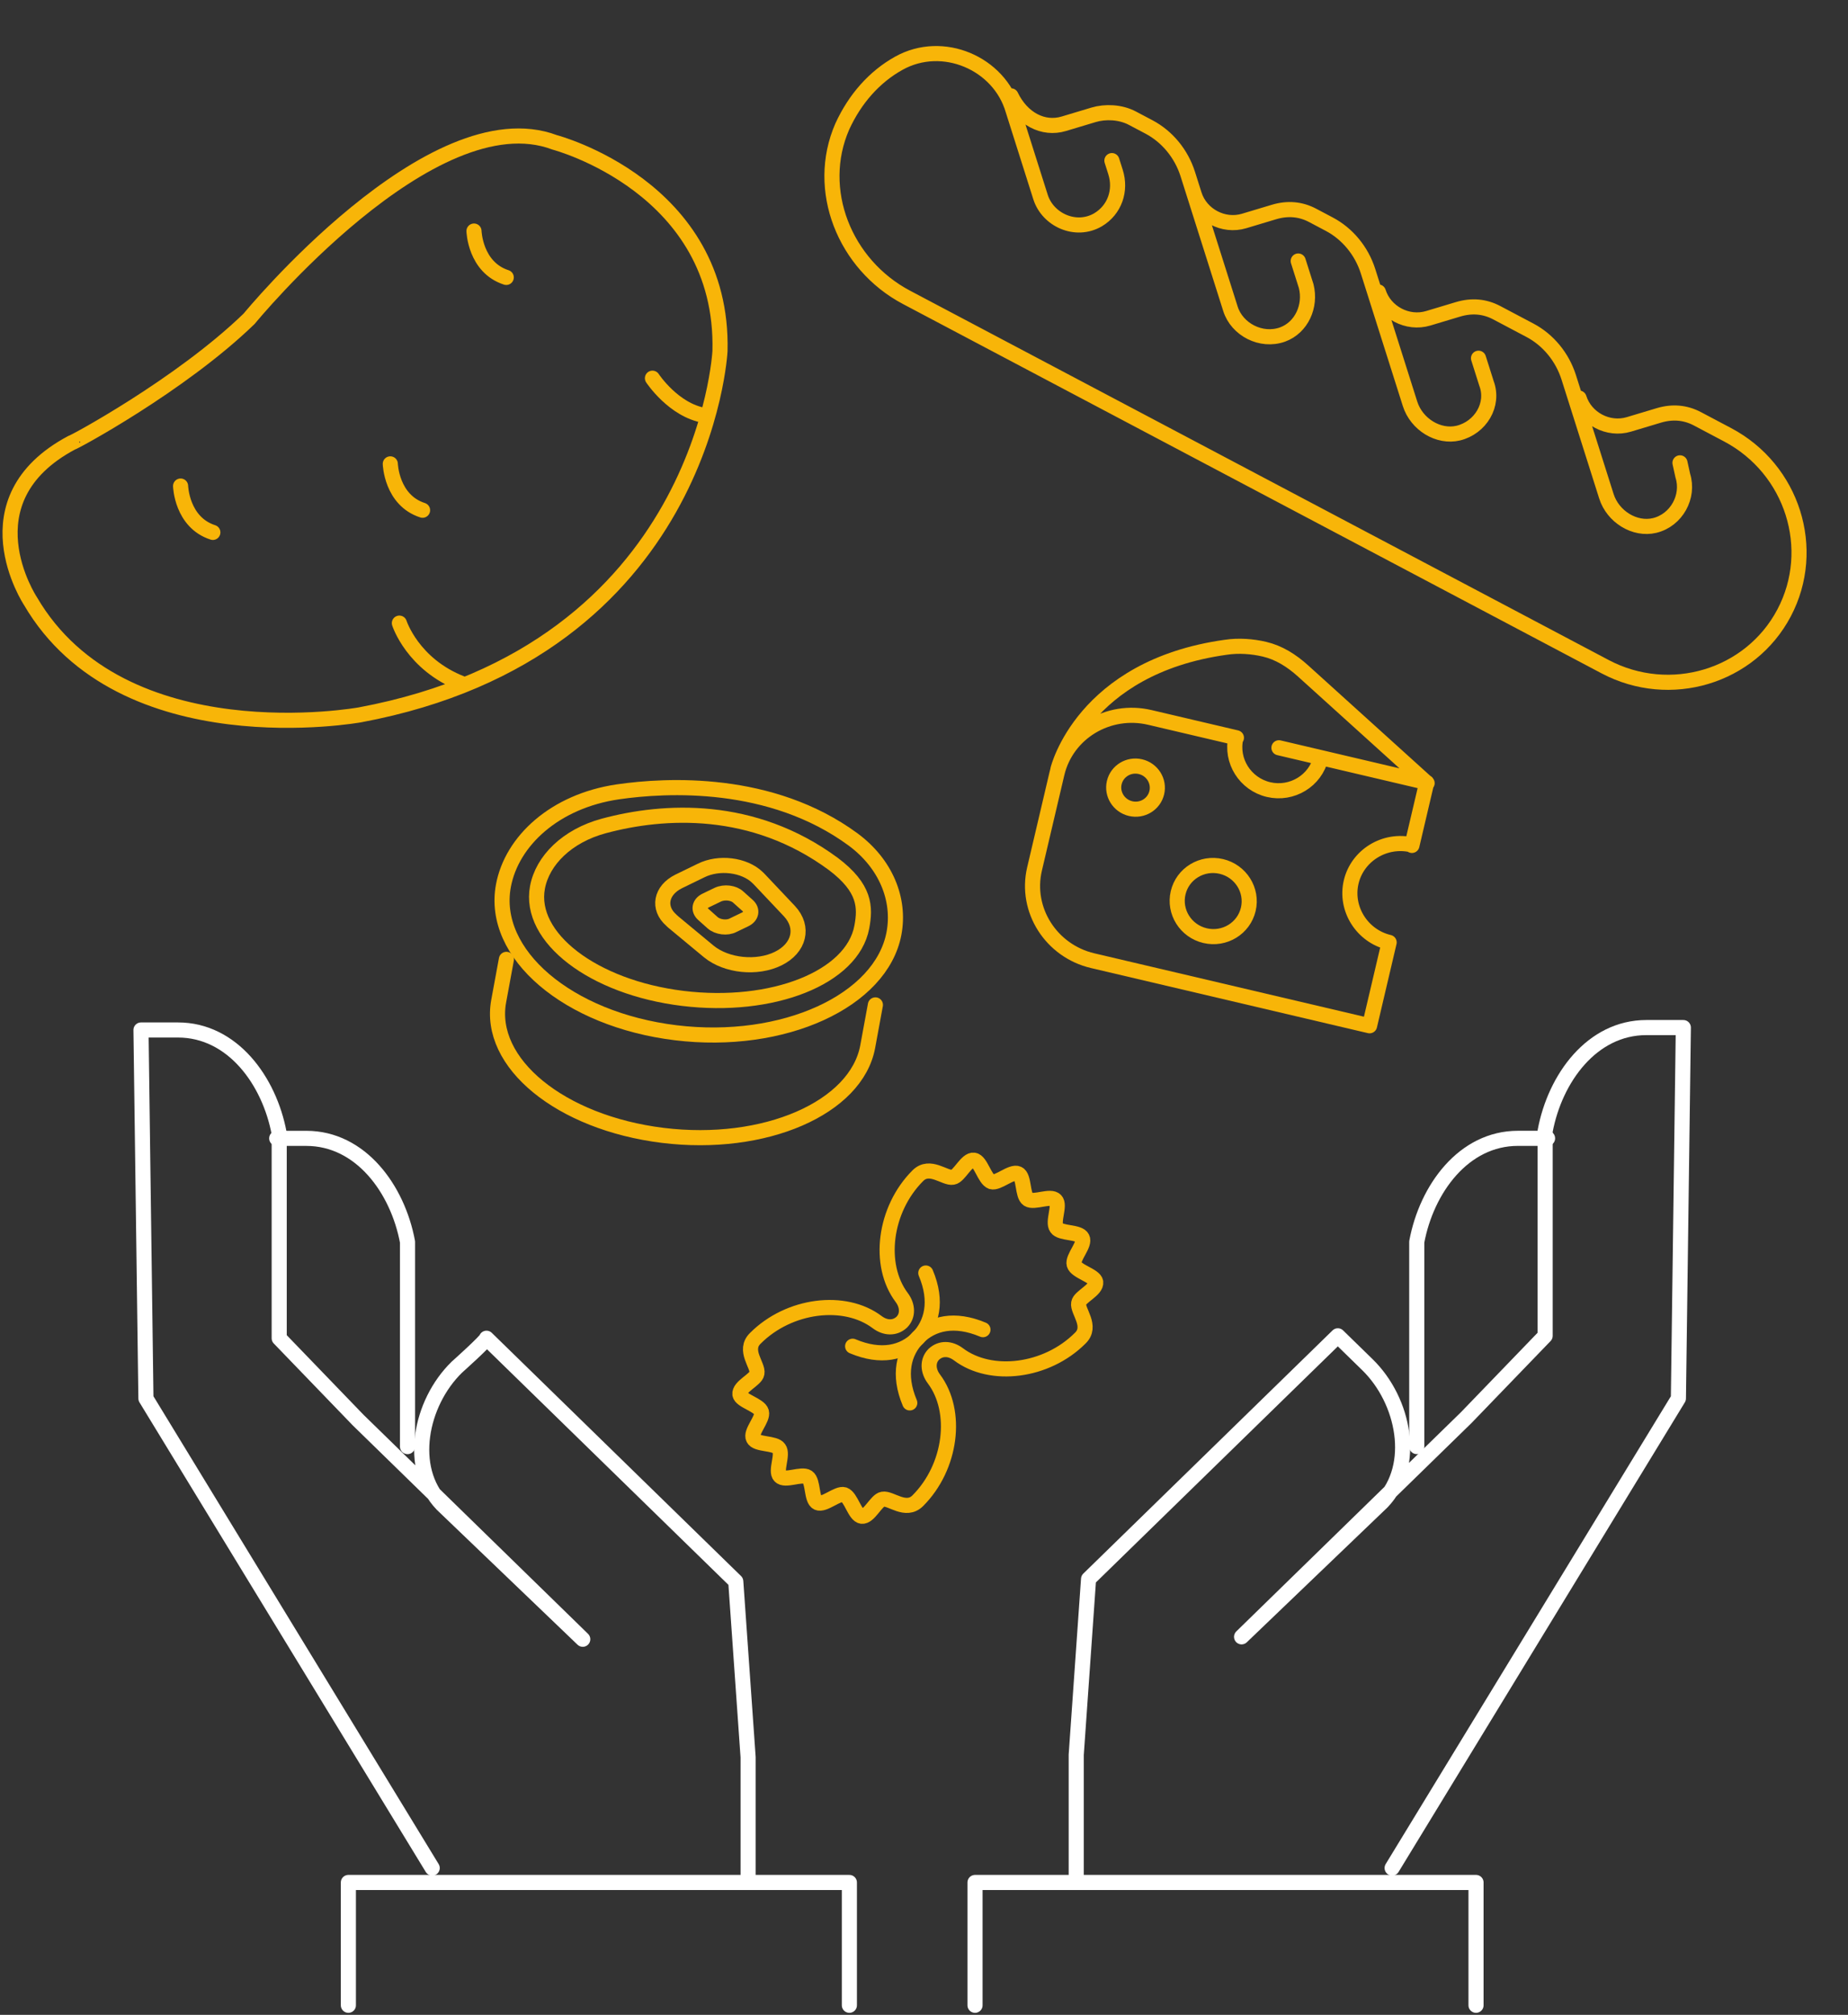 <svg width="367" height="400" viewBox="0 0 367 400" fill="none" xmlns="http://www.w3.org/2000/svg">
<rect x="0" y="0" width="367" height="400" fill="#333333" stroke="none"/>
<path d="M80.93 287.188V246.551C78.969 236.034 71.618 225.994 60.835 225.994H54.954" stroke="white" stroke-width="3" stroke-miterlimit="10" stroke-linecap="round" stroke-linejoin="round"/>
<path d="M85.834 370.851L28.98 277.626L28 204.48C28.49 204.48 28.49 204.48 28.98 204.48H35.352C46.134 204.48 53.486 214.52 55.447 225.038V265.674L71.13 281.929L115.731 325.434L87.794 298.661C80.933 291.49 83.383 278.582 90.735 271.411C90.735 271.411 96.616 266.152 96.616 265.674L146.118 313.96L148.569 348.859V373.719" stroke="white" stroke-width="3" stroke-miterlimit="10" stroke-linecap="round" stroke-linejoin="round"/>
<path d="M168.679 398.101V373.719H69.185V398.101" stroke="white" stroke-width="3" stroke-miterlimit="10" stroke-linecap="round" stroke-linejoin="round"/>
<path d="M281.358 287.182V246.546C283.319 236.028 290.67 225.988 301.453 225.988H307.334" stroke="white" stroke-width="3" stroke-miterlimit="10" stroke-linecap="round" stroke-linejoin="round"/>
<path d="M276.466 370.849L333.319 277.624L334.3 204C333.809 204 333.809 204 333.319 204H326.948C316.165 204 308.813 214.04 306.853 224.557V265.194L291.169 281.448L246.569 324.953L274.505 298.181C281.367 291.01 278.916 278.102 271.564 270.931L265.683 265.194L216.181 313.48L213.731 348.379V373.239" stroke="white" stroke-width="3" stroke-miterlimit="10" stroke-linecap="round" stroke-linejoin="round"/>
<path d="M193.633 398.101V373.719H293.127V398.101" stroke="white" stroke-width="3" stroke-miterlimit="10" stroke-linecap="round" stroke-linejoin="round"/>
<path d="M185.455 268.856C184.161 270.15 184.26 272.142 185.455 273.735C190.332 280.206 188.938 291.258 182.27 297.929C179.881 300.318 176.895 297.331 175.303 297.63C174.009 297.829 172.616 301.214 171.123 301.015C169.73 300.816 169.033 297.232 167.64 296.734C166.346 296.336 163.659 298.924 162.365 298.327C161.071 297.73 161.568 294.046 160.374 293.249C159.18 292.453 155.895 294.145 154.9 293.05C153.905 292.054 155.597 288.769 154.701 287.574C153.905 286.379 150.222 286.877 149.625 285.583C148.929 284.288 151.616 281.7 151.218 280.306C150.82 278.912 147.137 278.115 146.938 276.821C146.739 275.228 150.123 273.934 150.322 272.639C150.621 271.046 147.535 268.06 150.023 265.67C156.692 258.999 167.739 257.605 174.208 262.484C175.801 263.679 177.692 263.778 179.085 262.484C180.379 261.19 180.279 259.198 179.085 257.605C174.208 251.134 175.602 240.082 182.27 233.411C184.659 231.022 187.644 234.009 189.237 233.71C190.531 233.511 191.924 230.126 193.417 230.325C194.81 230.524 195.507 234.108 196.9 234.606C198.194 235.004 200.881 232.416 202.175 233.013C203.469 233.61 202.971 237.294 204.166 238.091C205.36 238.887 208.644 237.195 209.64 238.29C210.635 239.286 208.943 242.571 209.839 243.766C210.635 244.961 214.317 244.463 214.914 245.757C215.611 247.052 212.924 249.64 213.322 251.034C213.72 252.428 217.403 253.225 217.602 254.519C217.801 256.112 214.417 257.406 214.218 258.701C213.919 260.294 217.005 263.28 214.516 265.67C207.848 272.341 196.801 273.735 190.332 268.856C188.739 267.661 186.848 267.562 185.455 268.856Z" stroke="#F8B508" stroke-width="3" stroke-miterlimit="10" stroke-linecap="round" stroke-linejoin="round"/>
<path d="M183.858 252.727C186.246 258.402 185.052 262.783 182.265 265.67C179.379 268.557 175 269.652 169.327 267.263" stroke="#F8B508" stroke-width="3" stroke-miterlimit="10" stroke-linecap="round" stroke-linejoin="round"/>
<path d="M180.677 278.514C178.288 272.838 179.482 268.458 182.269 265.57C185.155 262.683 189.535 261.588 195.208 263.977" stroke="#F8B508" stroke-width="3" stroke-miterlimit="10" stroke-linecap="round" stroke-linejoin="round"/>
<path d="M169.427 166.663C175.936 171.476 178.794 178.567 177.54 185.286C175.031 198.725 155.568 207.633 134.191 205.028C112.814 202.422 97.444 189.398 99.976 175.833C101.633 166.958 110.157 159.05 122.688 157.206C132.389 155.795 153.143 154.694 169.427 166.663Z" stroke="#F8B508" stroke-width="3" stroke-miterlimit="10" stroke-linecap="round" stroke-linejoin="round"/>
<path d="M100.566 190.457L99.038 198.742C96.771 211.039 111.333 222.898 131.598 225.399C151.862 227.899 170.076 219.952 172.32 207.784L173.847 199.499" stroke="#F8B508" stroke-width="3" stroke-miterlimit="10" stroke-linecap="round" stroke-linejoin="round"/>
<path d="M165.46 171.493C171.869 176.316 171.883 180.097 171.148 184.047C169.274 194.113 153.374 200.38 135.574 198.205C117.773 196.03 104.887 186.115 106.737 176.177C107.734 170.826 112.595 165.946 119.909 163.973C131.889 160.746 149.556 159.777 165.46 171.493Z" stroke="#F8B508" stroke-width="3" stroke-miterlimit="10" stroke-linecap="round" stroke-linejoin="round"/>
<path d="M139.229 172.822L134.772 174.99C131.225 176.753 130.564 180.287 133.332 182.69C133.425 182.83 133.542 182.844 133.635 182.985L140.753 188.885C144.266 191.765 150.348 192.376 154.548 190.305C158.748 188.234 159.76 184.098 156.784 180.896L150.716 174.477C150.623 174.337 150.506 174.323 150.413 174.182C147.785 171.668 142.776 171.059 139.229 172.822Z" stroke="#F8B508" stroke-width="3" stroke-miterlimit="10" stroke-linecap="round" stroke-linejoin="round"/>
<path d="M142.549 177.618L140.191 178.753C138.883 179.369 138.647 180.633 139.671 181.533L141.51 183.178C142.534 184.079 144.4 184.306 145.591 183.675L147.949 182.54C149.257 181.924 149.493 180.66 148.469 179.76L146.63 178.115C145.723 177.229 143.857 177.002 142.549 177.618Z" stroke="#F8B508" stroke-width="3" stroke-miterlimit="10" stroke-linecap="round" stroke-linejoin="round"/>
<path d="M280.399 167.837L283.334 155.347L253.988 148.452M245.544 146.467L228.337 142.425C220.104 140.49 211.807 145.46 209.9 153.578L205.449 172.521C203.541 180.64 208.756 188.785 216.99 190.719L271.986 203.642L275.874 187.092C270.491 185.827 267.085 180.415 268.332 175.106C269.579 169.798 275.04 166.468 280.423 167.733M210.095 152.745C210.095 152.745 214.97 132.474 243.415 128.504C245.958 128.113 248.695 128.317 251.122 128.887C253.972 129.557 256.497 131.139 258.794 133.216L283.415 155.476M262.327 150.411C261.251 154.991 256.571 157.845 251.926 156.754C247.282 155.662 244.362 151.022 245.438 146.443M229.729 157.359C229.189 159.658 226.861 161.078 224.529 160.53C222.197 159.982 220.744 157.674 221.285 155.374C221.825 153.075 224.153 151.655 226.485 152.203C228.817 152.751 230.27 155.059 229.729 157.359ZM247.901 180.519C247.01 184.313 243.168 186.656 239.32 185.751C235.473 184.847 233.076 181.039 233.968 177.245C234.859 173.451 238.701 171.108 242.549 172.012C246.396 172.917 248.793 176.725 247.901 180.519Z" stroke="#F8B508" stroke-width="3" stroke-miterlimit="10" stroke-linecap="round" stroke-linejoin="round"/>
<path d="M35.864 96.492C35.864 96.492 36.065 103.695 42.272 105.696M77.512 92.09C77.512 92.09 77.712 99.294 83.919 101.295M94.131 45.87C94.131 45.87 94.331 53.073 100.538 55.074M129.571 75.083C129.571 75.083 133.775 81.486 139.982 82.486M79.314 123.706C79.314 123.706 81.917 131.91 91.728 135.711M49.48 63.277C49.48 63.277 85.721 19.056 110.149 28.261C110.149 28.261 143.787 37.065 142.986 69.68C142.986 69.68 139.983 129.107 71.505 141.913C71.505 141.913 24.252 150.517 6.031 119.303C6.031 119.303 -7.184 99.294 14.24 87.888C14.24 88.088 35.865 76.483 49.48 63.277Z" stroke="#F8B508" stroke-width="3" stroke-miterlimit="10" stroke-linecap="round" stroke-linejoin="round"/>
<path d="M237.179 38.645C238.472 42.727 242.967 45.102 247.068 43.871L252.991 42.093C255.725 41.273 258.291 41.496 260.688 42.763L263.984 44.505C267.58 46.406 270.396 49.782 271.689 53.863L280.024 80.166C281.317 84.247 285.656 86.918 289.601 85.983C294.001 84.91 296.796 80.347 295.203 76.107L293.623 71.118M273.737 57.966C275.03 62.047 279.525 64.423 283.626 63.192L289.549 61.414C292.283 60.594 294.848 60.817 297.246 62.084L303.838 65.568C307.434 67.469 310.25 70.844 311.544 74.926L319.016 98.508C320.309 102.589 324.648 105.26 328.593 104.324C332.993 103.252 335.489 98.53 334.196 94.448L333.633 91.886M313.593 79.029C314.886 83.111 319.381 85.486 323.482 84.255L329.405 82.478C332.139 81.657 334.704 81.88 337.102 83.147L343.095 86.315C355.981 93.125 361.01 108.997 354.303 121.688C347.596 134.378 331.649 139.164 318.763 132.354L180.018 59.028C167.732 52.535 161.779 37.685 167.275 25.109C169.783 19.639 173.633 15.255 178.513 12.549C187.207 7.705 198.463 12.521 201.181 21.886L206.642 39.119C208.078 43.654 213.629 46.209 218.053 43.639C221.411 41.639 222.683 37.78 221.534 34.152L220.815 31.885M257.818 51.818L259.399 56.806C260.393 60.73 258.509 65.02 254.707 66.409C250.451 67.935 245.656 65.401 244.363 61.319L235.885 34.563C234.592 30.482 231.776 27.105 228.18 25.205L224.883 23.463C222.486 22.196 219.465 22.11 217.186 22.793L211.263 24.571C207.163 25.802 202.967 23.585 200.775 19.028" stroke="#F8B508" stroke-width="3" stroke-miterlimit="10" stroke-linecap="round" stroke-linejoin="round"/>
</svg>
